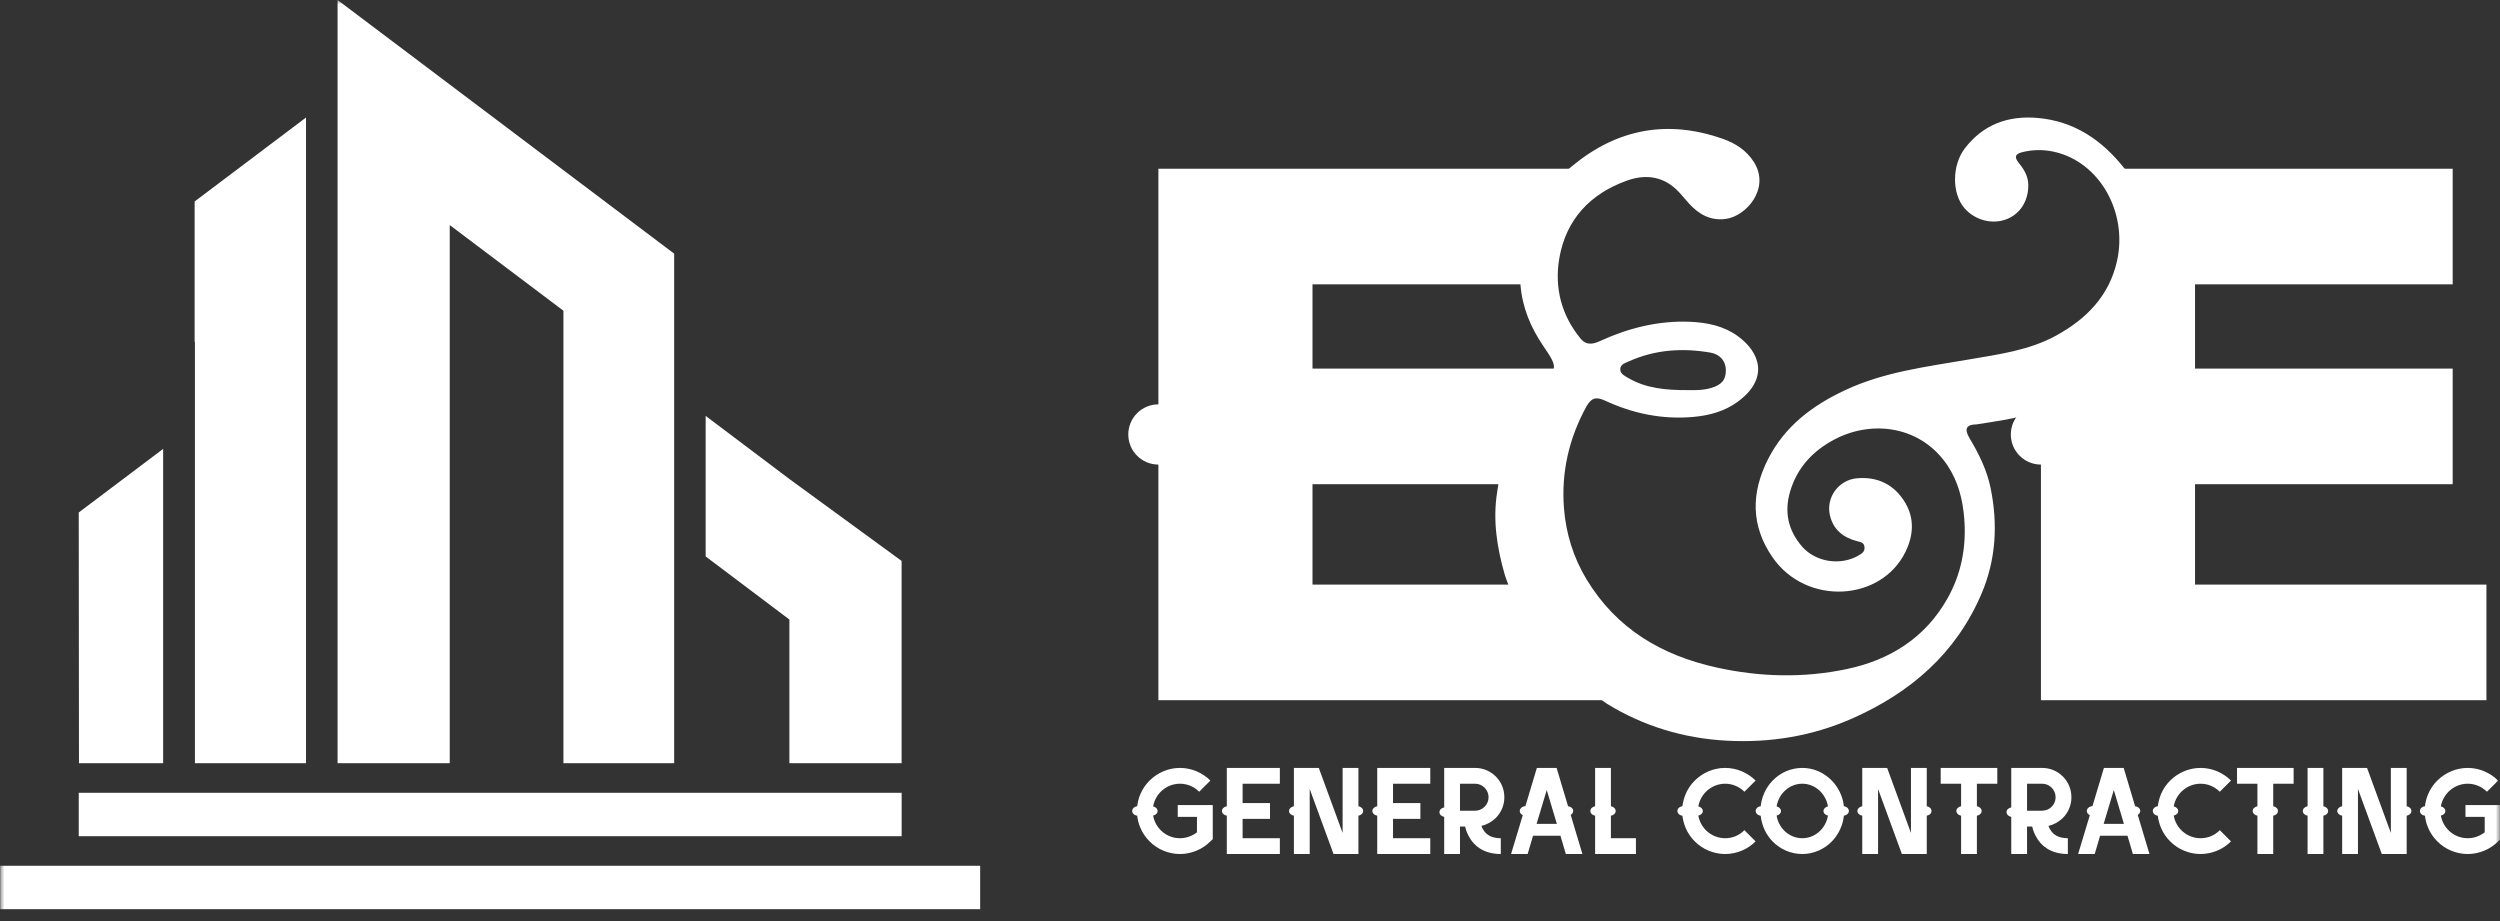 <svg width="285" height="105" viewBox="0 0 285 105" fill="none" xmlns="http://www.w3.org/2000/svg">
<rect x="0" y="0" width="285" height="105" fill="#333333" stroke="none"/>
<g clip-path="url(#clip0_4069_4687)">
<mask id="mask0_4069_4687" style="mask-type:luminance" maskUnits="userSpaceOnUse" x="0" y="0" width="285" height="105">
<path d="M285 0H0V105H285V0Z" fill="white"/>
</mask>
<g mask="url(#mask0_4069_4687)">
<path d="M38.484 0V9.931V87.007H51.27V25.657L64.23 35.423V87.007H76.856V28.918L38.484 0Z" fill="white"/>
<path d="M89.991 54.607L80.445 47.414V63.434L89.991 70.627V87.004H102.783V63.946L89.991 54.607Z" fill="white"/>
<path d="M22.188 22.967V38.986L22.222 38.96V87.006H34.885V13.398L22.188 22.967Z" fill="white"/>
<path d="M9.003 87.005H18.598V51.172L8.977 58.423" fill="white"/>
<path d="M102.787 90.379H8.977V95.327H102.787V90.379Z" fill="white"/>
<path d="M111.738 98.699H0.023V103.647H111.738V98.699Z" fill="white"/>
<path d="M149.625 66.64V55.202H176.435L178.997 42.024H149.625V32.416H176.069L178.997 19.238H132.057V46.097C130.162 46.097 128.625 47.634 128.625 49.529C128.625 51.425 130.162 52.962 132.057 52.962V79.82H182.84L180.37 66.643H149.625V66.64Z" fill="white"/>
<path d="M250.233 66.64V55.202H279.606V42.024H250.233V32.416H279.606V19.238H241.427L242.937 33.01L232.667 46.097C230.772 46.097 229.234 47.634 229.234 49.529C229.234 51.425 230.772 52.962 232.667 52.962V79.82H283.453V66.643H250.238L250.233 66.64Z" fill="white"/>
<path d="M178.085 19.945C178.908 19.174 178.658 19.402 179.241 18.919C184.362 14.677 190.111 13.612 196.393 15.824C197.799 16.319 199.067 17.099 199.938 18.464C201.849 21.459 199.089 24.658 196.707 24.962C194.982 25.182 193.67 24.429 192.557 23.212C192.167 22.784 191.804 22.33 191.409 21.905C189.74 20.117 187.684 19.8 185.491 20.582C181.276 22.083 178.51 25.037 177.757 29.465C177.19 32.801 178.002 35.978 180.23 38.65C180.822 39.36 181.577 39.258 182.372 38.892C185.641 37.392 189.057 36.532 192.678 36.685C194.616 36.766 196.503 37.156 198.097 38.309C200.728 40.212 201.656 43.215 198.075 45.817C196.581 46.906 194.831 47.373 193.006 47.532C189.487 47.839 186.154 47.148 182.958 45.664C181.886 45.166 181.359 45.408 180.816 46.403C178.862 49.992 177.978 53.841 178.289 57.901C178.513 60.801 179.359 63.565 180.889 66.084C184.294 71.686 189.423 74.71 195.691 76.095C200.629 77.186 205.575 77.312 210.518 76.277C215.453 75.245 219.458 72.716 221.982 68.277C223.576 65.471 224.189 62.393 223.923 59.092C223.745 56.903 223.227 54.911 222.047 53.113C219.101 48.634 213.563 47.79 209.179 50.072C206.706 51.36 204.884 53.282 204.072 56.035C203.384 58.374 203.849 60.473 205.432 62.301C206.986 64.097 209.838 64.519 211.886 63.318C212.252 63.102 212.588 62.909 212.555 62.395C212.52 61.831 212.093 61.793 211.701 61.691C210.131 61.282 209.002 60.393 208.615 58.758C208.134 56.723 209.588 54.721 211.674 54.527C214.093 54.304 215.993 55.285 217.197 57.317C218.246 59.089 218.154 60.992 217.24 62.879C214.477 68.592 205.913 69.087 202.075 63.541C199.581 59.936 199.616 56.185 201.551 52.357C203.457 48.586 206.62 46.22 210.346 44.476C214.8 42.389 219.625 41.812 224.393 40.989C227.818 40.398 231.298 39.959 234.411 38.25C237.862 36.355 240.459 33.72 241.346 29.728C242.569 24.222 239.368 18.435 234.134 17.297C232.925 17.034 231.694 17.047 230.484 17.362C229.785 17.545 229.586 17.873 230.105 18.518C230.704 19.26 231.215 20.048 231.226 21.083C231.242 22.897 230.301 24.411 228.707 25.005C227.054 25.62 225.132 25.075 223.979 23.765C222.466 22.048 222.536 18.808 223.993 16.91C226.087 14.182 228.928 13.158 232.274 13.445C236.449 13.803 239.615 15.961 242.155 19.163C242.357 19.419 243.018 20.343 243.182 20.628C247.149 27.548 246.217 35.739 240.784 41.572C233.535 47.57 230.008 47.605 225.339 48.379C224.154 48.387 223.896 48.898 224.522 49.946C225.592 51.734 226.511 53.589 226.931 55.645C227.769 59.766 227.549 63.817 225.882 67.71C222.979 74.49 217.818 78.95 211.19 81.891C206.604 83.925 201.785 84.705 196.823 84.436C191.952 84.173 187.369 82.794 183.187 80.227C182.864 80.028 179.209 77.396 177.876 76.022C175.564 73.64 173.736 70.96 172.441 67.906C172.271 67.508 171.669 65.949 171.545 65.524C170.656 62.444 170.167 59.325 170.672 56.116C170.72 55.812 170.852 54.97 170.892 54.704C171.459 50.911 173.059 47.564 175.314 44.502C175.373 44.422 175.411 44.322 175.456 44.231C177.612 41.984 177.647 41.959 175.921 39.422C174.497 37.325 173.556 35.075 173.341 32.54C172.93 27.62 174.814 23.55 178.096 19.948M192.495 44.473C193.079 44.481 194.07 44.516 195.038 44.236C196.285 43.876 196.764 43.295 196.748 42.158C196.734 41.204 196.119 40.392 195 40.199C191.81 39.645 188.676 39.852 185.681 41.199C185.262 41.387 184.681 41.553 184.711 42.126C184.735 42.642 185.243 42.873 185.663 43.115C187.66 44.263 189.848 44.489 192.495 44.473Z" fill="white"/>
<path d="M134.262 93.126V91.775H138.254V92.871V93.126V95.662L137.984 95.917C137.534 96.367 137.008 96.727 136.423 96.968C135.823 97.223 135.178 97.358 134.517 97.358C133.857 97.358 133.212 97.223 132.611 96.968C132.026 96.727 131.501 96.367 131.051 95.917C130.6 95.467 130.24 94.942 130 94.356C129.805 93.921 129.7 93.471 129.64 92.991C129.31 92.946 129.07 92.721 129.07 92.45C129.07 92.18 129.31 91.955 129.64 91.91C129.7 91.445 129.805 90.98 130 90.544C130.24 89.959 130.6 89.434 131.051 88.984C131.501 88.534 132.026 88.188 132.611 87.933C133.212 87.678 133.857 87.543 134.517 87.543C135.178 87.543 135.823 87.678 136.423 87.933C137.008 88.188 137.534 88.534 137.984 88.984L136.708 90.259C136.123 89.674 135.343 89.344 134.517 89.344C132.987 89.344 131.711 90.469 131.456 91.925C131.756 92 131.966 92.21 131.966 92.45C131.966 92.706 131.756 92.916 131.456 92.976C131.711 94.446 132.987 95.557 134.517 95.557C135.223 95.557 135.898 95.317 136.453 94.882V93.126H134.262ZM139.856 91.91V87.543H145.904V89.344H141.657V91.55H144.779V93.351H141.657V95.557H145.904V97.358H139.856V93.351V92.991C139.541 92.931 139.301 92.721 139.301 92.45C139.301 92.195 139.541 91.97 139.856 91.91ZM154.86 91.91C155.175 91.97 155.4 92.195 155.4 92.45C155.4 92.721 155.175 92.931 154.86 92.991V97.358H152.023L149.307 89.944V97.358H147.506V92.991C147.191 92.931 146.951 92.721 146.951 92.45C146.951 92.195 147.191 91.97 147.506 91.91V87.543H150.343L153.059 94.957V87.543H154.86V91.91ZM157.003 91.91V87.543H163.051V89.344H158.804V91.55H161.925V93.351H158.804V95.557H163.051V97.358H157.003V93.351V92.991C156.688 92.931 156.448 92.721 156.448 92.45C156.448 92.195 156.688 91.97 157.003 91.91ZM171.496 90.89C171.496 91.775 171.151 92.615 170.521 93.246C170.056 93.696 169.5 94.011 168.885 94.146C168.915 94.266 168.975 94.386 169.05 94.521C169.425 95.212 170.101 95.557 171.091 95.557V97.358C170.176 97.358 169.365 97.148 168.705 96.727C168.165 96.382 167.73 95.902 167.429 95.302C167.219 94.927 167.099 94.551 167.024 94.221H166.439V97.358H164.638V94.221V93.126C164.323 93.066 164.098 92.841 164.098 92.585C164.098 92.315 164.323 92.105 164.638 92.045V88.443V87.543H168.165C169.05 87.543 169.891 87.888 170.521 88.519C171.151 89.149 171.496 89.989 171.496 90.89ZM168.165 92.42C169.005 92.42 169.696 91.73 169.696 90.89C169.696 90.034 169.005 89.344 168.165 89.344H166.439V92.42H168.165ZM179.344 92.45C179.344 92.63 179.224 92.796 179.059 92.9L180.395 97.358H178.504L177.889 95.272H174.767L174.152 97.358H172.261L173.597 92.931C173.386 92.826 173.251 92.645 173.251 92.45C173.251 92.165 173.537 91.925 173.897 91.895L175.202 87.543H176.328H177.453L178.759 91.91C179.089 91.955 179.344 92.18 179.344 92.45ZM175.172 93.921H177.483L176.328 90.064L175.172 93.921ZM183.644 92.991V95.557H186.496V97.358H181.844V92.991C181.528 92.931 181.303 92.721 181.303 92.45C181.303 92.195 181.528 91.97 181.844 91.91V87.543H183.644V91.91C183.96 91.97 184.185 92.195 184.185 92.45C184.185 92.721 183.96 92.931 183.644 92.991ZM196.671 89.344C195.14 89.344 193.864 90.469 193.609 91.925C193.91 92 194.12 92.21 194.12 92.45C194.12 92.706 193.91 92.916 193.609 92.976C193.864 94.446 195.14 95.557 196.671 95.557C197.496 95.557 198.277 95.242 198.862 94.641L200.137 95.917C199.687 96.367 199.162 96.727 198.577 96.968C197.976 97.223 197.331 97.358 196.671 97.358C196.011 97.358 195.365 97.223 194.765 96.968C194.18 96.727 193.654 96.367 193.204 95.917C192.754 95.467 192.394 94.942 192.154 94.356C191.974 93.921 191.854 93.471 191.794 92.991C191.463 92.946 191.223 92.721 191.223 92.45C191.223 92.18 191.463 91.955 191.794 91.91C191.854 91.445 191.974 90.98 192.154 90.544C192.394 89.959 192.754 89.434 193.204 88.984C193.654 88.534 194.18 88.188 194.765 87.933C195.365 87.678 196.011 87.543 196.671 87.543C197.331 87.543 197.976 87.678 198.577 87.933C199.162 88.188 199.687 88.534 200.137 88.984L198.862 90.259C198.277 89.674 197.496 89.344 196.671 89.344ZM210.203 91.91C210.518 91.955 210.773 92.18 210.773 92.45C210.773 92.721 210.518 92.946 210.203 92.991C210.083 94.101 209.603 95.122 208.837 95.917C208.402 96.367 207.892 96.712 207.322 96.968C206.736 97.223 206.106 97.358 205.461 97.358C204.816 97.358 204.185 97.223 203.585 96.968C203.015 96.712 202.504 96.367 202.069 95.917C201.304 95.122 200.839 94.101 200.719 92.991C200.388 92.946 200.148 92.721 200.148 92.45C200.148 92.18 200.388 91.955 200.719 91.91C200.839 90.815 201.304 89.794 202.069 88.999C202.504 88.549 203.015 88.188 203.585 87.933C204.185 87.678 204.816 87.543 205.461 87.543C206.106 87.543 206.736 87.678 207.322 87.933C207.892 88.188 208.402 88.549 208.837 88.999C209.603 89.794 210.083 90.815 210.203 91.91ZM205.461 95.557C206.917 95.557 208.147 94.446 208.387 92.976C208.087 92.916 207.877 92.706 207.877 92.45C207.877 92.21 208.087 92 208.387 91.925C208.147 90.469 206.917 89.344 205.461 89.344C203.99 89.344 202.775 90.469 202.535 91.925C202.82 92 203.03 92.21 203.03 92.45C203.03 92.706 202.82 92.916 202.535 92.976C202.775 94.446 203.99 95.557 205.461 95.557ZM219.651 91.91C219.966 91.97 220.192 92.195 220.192 92.45C220.192 92.721 219.966 92.931 219.651 92.991V97.358H216.815L214.099 89.944V97.358H212.298V92.991C211.983 92.931 211.743 92.721 211.743 92.45C211.743 92.195 211.983 91.97 212.298 91.91V87.543H215.134L217.85 94.957V87.543H219.651V91.91ZM221.239 89.344V87.543H227.692V89.344H225.366V91.91C225.681 91.97 225.906 92.195 225.906 92.45C225.906 92.721 225.681 92.931 225.366 92.991V97.358H223.565V92.991C223.25 92.931 223.025 92.706 223.025 92.45C223.025 92.195 223.25 91.985 223.565 91.91V89.344H221.239ZM236.141 90.89C236.141 91.775 235.796 92.615 235.166 93.246C234.701 93.696 234.145 94.011 233.53 94.146C233.56 94.266 233.62 94.386 233.695 94.521C234.07 95.212 234.746 95.557 235.736 95.557V97.358C234.821 97.358 234.01 97.148 233.35 96.727C232.81 96.382 232.375 95.902 232.074 95.302C231.864 94.927 231.744 94.551 231.669 94.221H231.084V97.358H229.283V94.221V93.126C228.968 93.066 228.743 92.841 228.743 92.585C228.743 92.315 228.968 92.105 229.283 92.045V88.443V87.543H232.81C233.695 87.543 234.536 87.888 235.166 88.519C235.796 89.149 236.141 89.989 236.141 90.89ZM232.81 92.42C233.65 92.42 234.34 91.73 234.34 90.89C234.34 90.034 233.65 89.344 232.81 89.344H231.084V92.42H232.81ZM243.989 92.45C243.989 92.63 243.869 92.796 243.704 92.9L245.04 97.358H243.149L242.534 95.272H239.412L238.797 97.358H236.906L238.241 92.931C238.031 92.826 237.896 92.645 237.896 92.45C237.896 92.165 238.181 91.925 238.542 91.895L239.847 87.543H240.973H242.098L243.404 91.91C243.734 91.955 243.989 92.18 243.989 92.45ZM239.817 93.921H242.128L240.973 90.064L239.817 93.921ZM250.866 89.344C249.336 89.344 248.06 90.469 247.805 91.925C248.105 92 248.315 92.21 248.315 92.45C248.315 92.706 248.105 92.916 247.805 92.976C248.06 94.446 249.336 95.557 250.866 95.557C251.692 95.557 252.472 95.242 253.058 94.641L254.333 95.917C253.883 96.367 253.358 96.727 252.772 96.968C252.172 97.223 251.527 97.358 250.866 97.358C250.206 97.358 249.561 97.223 248.961 96.968C248.375 96.727 247.85 96.367 247.4 95.917C246.95 95.467 246.589 94.942 246.349 94.356C246.169 93.921 246.049 93.471 245.989 92.991C245.659 92.946 245.419 92.721 245.419 92.45C245.419 92.18 245.659 91.955 245.989 91.91C246.049 91.445 246.169 90.98 246.349 90.544C246.589 89.959 246.95 89.434 247.4 88.984C247.85 88.534 248.375 88.188 248.961 87.933C249.561 87.678 250.206 87.543 250.866 87.543C251.527 87.543 252.172 87.678 252.772 87.933C253.358 88.188 253.883 88.534 254.333 88.984L253.058 90.259C252.472 89.674 251.692 89.344 250.866 89.344ZM255.02 89.344V87.543H261.473V89.344H259.147V91.91C259.462 91.97 259.687 92.195 259.687 92.45C259.687 92.721 259.462 92.931 259.147 92.991V97.358H257.346V92.991C257.031 92.931 256.806 92.706 256.806 92.45C256.806 92.195 257.031 91.985 257.346 91.91V89.344H255.02ZM264.865 91.91C265.18 91.97 265.405 92.195 265.405 92.45C265.405 92.721 265.18 92.931 264.865 92.991V97.358H263.064V92.991C262.749 92.931 262.523 92.721 262.523 92.45C262.523 92.195 262.749 91.97 263.064 91.91V87.543H264.865V91.91ZM274.36 91.91C274.675 91.97 274.9 92.195 274.9 92.45C274.9 92.721 274.675 92.931 274.36 92.991V97.358H271.524L268.807 89.944V97.358H267.006V92.991C266.691 92.931 266.451 92.721 266.451 92.45C266.451 92.195 266.691 91.97 267.006 91.91V87.543H269.843L272.559 94.957V87.543H274.36V91.91ZM281.065 93.126V91.775H285.057V92.871V93.126V95.662L284.787 95.917C284.337 96.367 283.812 96.727 283.226 96.968C282.626 97.223 281.981 97.358 281.32 97.358C280.66 97.358 280.015 97.223 279.414 96.968C278.829 96.727 278.304 96.367 277.854 95.917C277.404 95.467 277.043 94.942 276.803 94.356C276.608 93.921 276.503 93.471 276.443 92.991C276.113 92.946 275.873 92.721 275.873 92.45C275.873 92.18 276.113 91.955 276.443 91.91C276.503 91.445 276.608 90.98 276.803 90.544C277.043 89.959 277.404 89.434 277.854 88.984C278.304 88.534 278.829 88.188 279.414 87.933C280.015 87.678 280.66 87.543 281.32 87.543C281.981 87.543 282.626 87.678 283.226 87.933C283.812 88.188 284.337 88.534 284.787 88.984L283.511 90.259C282.926 89.674 282.146 89.344 281.32 89.344C279.79 89.344 278.514 90.469 278.259 91.925C278.559 92 278.769 92.21 278.769 92.45C278.769 92.706 278.559 92.916 278.259 92.976C278.514 94.446 279.79 95.557 281.32 95.557C282.026 95.557 282.701 95.317 283.256 94.882V93.126H281.065Z" fill="white"/>
</g>
</g>
<defs>
<clipPath id="clip0_4069_4687">
<rect width="285" height="105" fill="white"/>
</clipPath>
</defs>
</svg>
